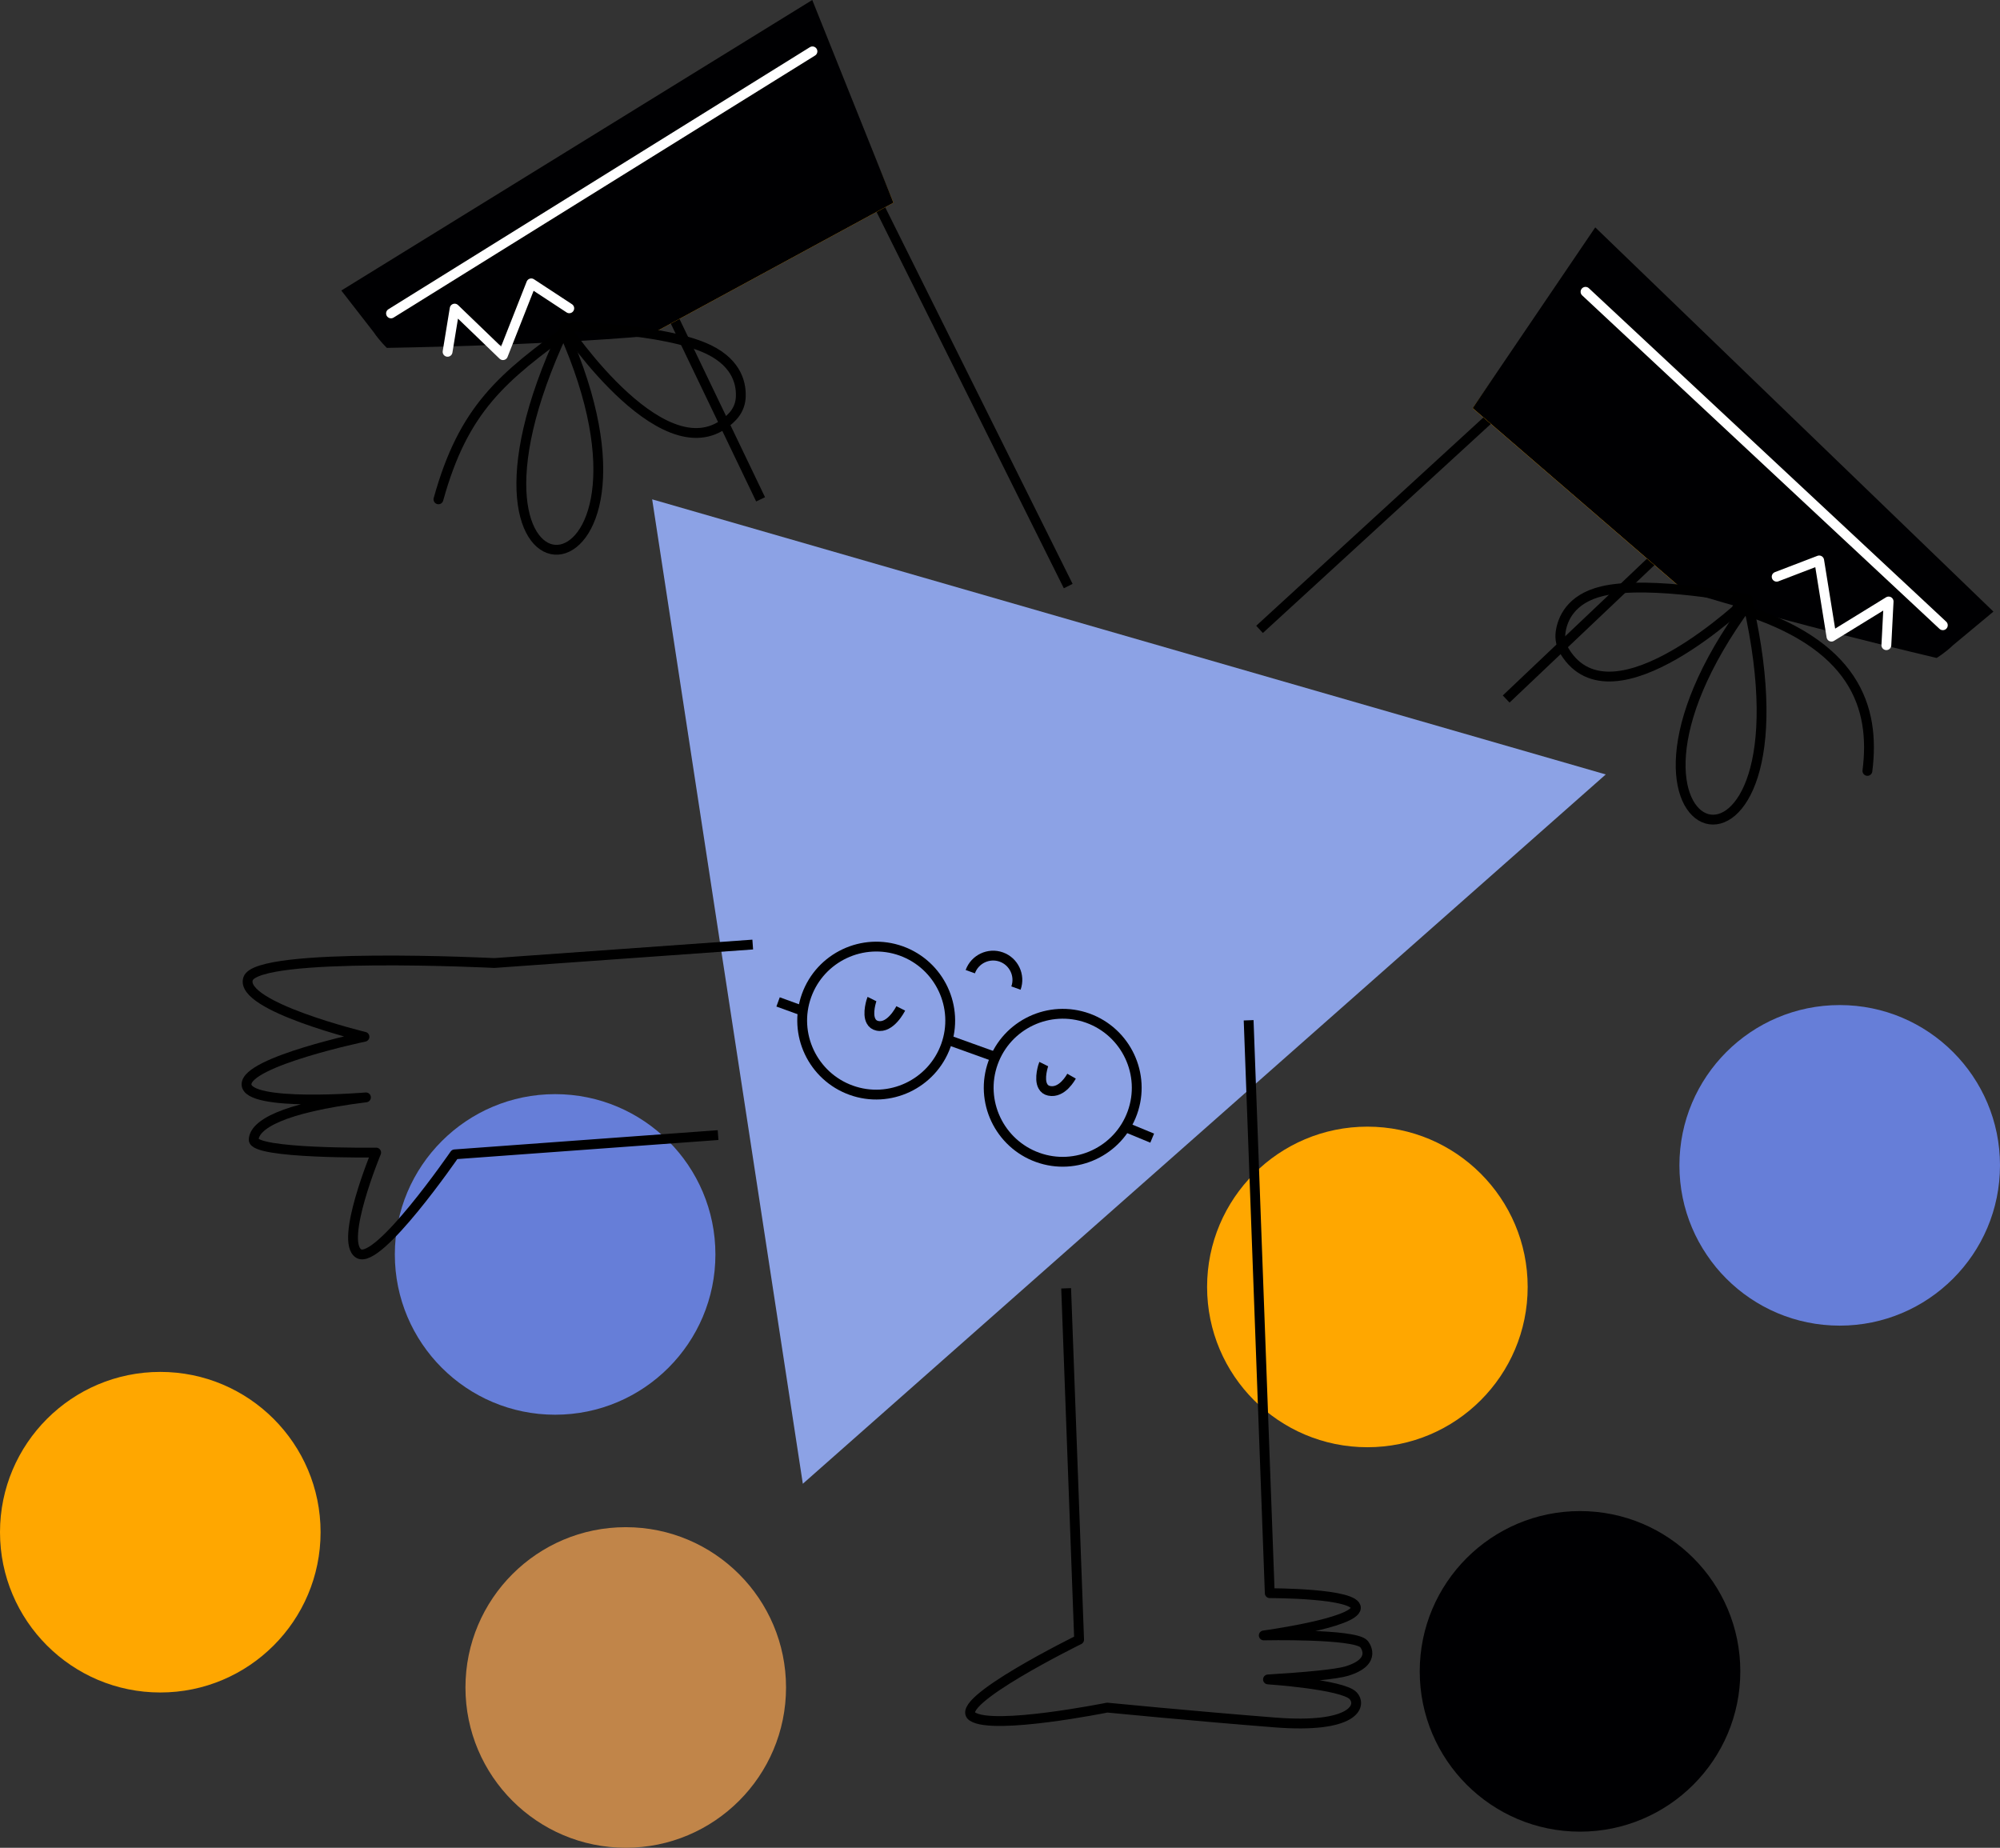 <?xml version="1.0" encoding="UTF-8"?> <svg xmlns="http://www.w3.org/2000/svg" id="Layer_2" viewBox="0 0 203.63 188.13"><rect x="0" y="0" width="203.63" height="188.13" fill="#333333" stroke="none"/><defs><style> .cls-1, .cls-2 { fill: #000002; } .cls-3, .cls-4 { fill: #ffa700; } .cls-5 { fill: #c18549; } .cls-5, .cls-2, .cls-6, .cls-4 { fill-rule: evenodd; } .cls-7 { fill: #8ca2e5; } .cls-8, .cls-9 { stroke: #000; } .cls-8, .cls-9, .cls-10 { fill: none; stroke-linejoin: round; } .cls-8, .cls-10 { stroke-linecap: round; } .cls-6 { fill: #667ed8; } .cls-10 { stroke: #fff; } </style></defs><g id="Layer_2-2" data-name="Layer_2"><path class="cls-2" d="M160.87,153.85c9.01,0,16.32,7.31,16.32,16.32s-7.31,16.32-16.32,16.32-16.32-7.31-16.32-16.32,7.31-16.32,16.32-16.32Z"></path><path class="cls-6" d="M187.31,102.33c9.01,0,16.32,7.31,16.32,16.32s-7.31,16.32-16.32,16.32-16.32-7.31-16.32-16.32,7.31-16.32,16.32-16.32Z"></path><path class="cls-4" d="M139.22,114.71c9.01,0,16.32,7.31,16.32,16.32s-7.31,16.32-16.32,16.32-16.32-7.31-16.32-16.32,7.31-16.32,16.32-16.32Z"></path><path class="cls-5" d="M63.71,155.49c9.01,0,16.32,7.31,16.32,16.32s-7.31,16.32-16.32,16.32-16.32-7.31-16.32-16.32,7.31-16.32,16.32-16.32Z"></path><path class="cls-4" d="M16.32,139.68c9.01,0,16.32,7.31,16.32,16.32s-7.31,16.32-16.32,16.32S0,165,0,156s7.31-16.32,16.32-16.32Z"></path><path class="cls-6" d="M56.52,111.4c9.01,0,16.32,7.31,16.32,16.32s-7.31,16.32-16.32,16.32-16.32-7.31-16.32-16.32,7.31-16.32,16.32-16.32Z"></path><path class="cls-7" d="M163.49,78.85l-97.09-28.01,15.34,100.23,81.75-72.22Z"></path><g><line class="cls-9" x1="96.36" y1="105.82" x2="101.47" y2="107.66"></line><line class="cls-9" x1="81.89" y1="102.98" x2="79.22" y2="102.01"></line><line class="cls-9" x1="117.31" y1="115.88" x2="114.48" y2="114.71"></line><path class="cls-9" d="M98.79,98.93c.46-1.28,1.88-1.95,3.16-1.49s1.95,1.88,1.49,3.16"></path><path class="cls-9" d="M110.75,103.66c3.91,1.41,5.95,5.73,4.54,9.64-1.41,3.91-5.73,5.95-9.64,4.54-3.91-1.41-5.95-5.73-4.54-9.64,1.41-3.91,5.73-5.94,9.64-4.54Z"></path><path class="cls-9" d="M91.76,96.82c3.91,1.41,5.95,5.73,4.54,9.64-1.41,3.91-5.73,5.95-9.64,4.54-3.91-1.41-5.95-5.73-4.54-9.64s5.73-5.94,9.64-4.54Z"></path><path class="cls-9" d="M91.71,102.67c-.04.08-1.05,2.07-2.39,1.77-.28-.06-.5-.22-.63-.47-.43-.77.06-2.19.09-2.25"></path><path class="cls-9" d="M109.1,109.57c-.04.07-.95,1.78-2.29,1.49-.28-.06-.5-.22-.63-.47-.43-.77.06-2.19.09-2.25"></path></g><path class="cls-9" d="M128.24,64.08l32.02-29.36c.56-.51,1.41-.54,2-.06l22.88,18.52-13.34.49-18.45,17.5"></path><path class="cls-9" d="M77.44,50.84l-10.37-21.61-9.03-1.32c-.59-.09-.72-.88-.18-1.15l26.51-13.22c.63-.32,1.4-.06,1.72.57l22.67,45.56"></path><path class="cls-9" d="M127.13,103.88l2.15,58.33s8.87-.02,8.77,1.51-9.38,2.79-9.38,2.79c0,0,9.26-.2,10.2.87,0,0,1.52,1.76-1.74,2.76-1.08.33-4.26.62-8.03.85,0,0,7.61.51,8.67,1.66.95,1.03.07,3.36-7.99,2.72-8.16-.64-17.05-1.51-17.05-1.51,0,0-11.56,2.33-13.72.91-2.16-1.43,10.86-7.83,10.86-7.83l-1.32-35.77"></path><path class="cls-9" d="M73.11,115.57l-26.82,1.96s-7.79,11.32-9.77,10.1,1.78-10.28,1.78-10.28c0,0-12.54.16-12.47-1.32.07-1.48,2.78-3.22,11.43-4.3,0,0-12.12,1.01-12.16-1.32s12.01-4.85,12.01-4.85c0,0-12.79-3.1-11.85-5.91.93-2.81,25.07-1.6,25.07-1.6l26.31-1.88"></path><g><g><polyline class="cls-3" points="65.96 34.21 90.97 20.64 84.53 5.11"></polyline><path class="cls-1" d="M65.96,34.21c-10.78.97-26.57,1.21-26.57,1.21,0,0-.73-.69-1.36-1.62h0s-3.28-4.22-3.28-4.22L82.7,0l8.27,20.64-25.01,13.57"></path><line class="cls-10" x1="82.72" y1="5.23" x2="39.81" y2="31.91"></line></g><path class="cls-8" d="M57.49,33.24s10.62,15.94,17.09,9.17c.47-.5.77-1.14.83-1.82.11-1.32-.24-3.54-3.25-5-4.52-2.19-14.67-2.36-14.67-2.36Z"></path><path class="cls-8" d="M57.37,33.7c12.81,28.79-14.3,30.6,0,0"></path><path class="cls-8" d="M44.64,50.84c2.55-9.22,6.48-12.44,13.64-17.6"></path><polyline class="cls-10" points="45.57 35.82 46.29 31.42 51.21 36.16 54.09 28.85 57.96 31.39"></polyline></g><g><g><polyline class="cls-3" points="171.48 60.15 149.94 41.56 159.55 27.76"></polyline><path class="cls-1" d="M171.48,60.15c10.32,3.24,25.7,6.84,25.7,6.84,0,0,.86-.52,1.67-1.3h0s4.11-3.42,4.11-3.42l-40.54-39.12-12.48,18.4,21.54,18.59"></path><line class="cls-10" x1="161.43" y1="29.71" x2="197.81" y2="63.66"></line></g><path class="cls-8" d="M177.97,61.01s-13.77,13.31-18.66,5.32c-.36-.59-.51-1.28-.42-1.95.18-1.31.99-3.41,4.24-4.19,4.88-1.17,14.83.82,14.83.82Z"></path><path class="cls-8" d="M177.98,61.48c-18.66,25.4,7.45,32.95,0,0"></path><path class="cls-8" d="M190.13,78.49c.83-6.51-1.27-12.98-13.26-16.6"></path><polyline class="cls-10" points="192.06 65.69 192.29 61.24 186.47 64.82 185.22 57.06 180.89 58.72"></polyline></g></g></svg> 